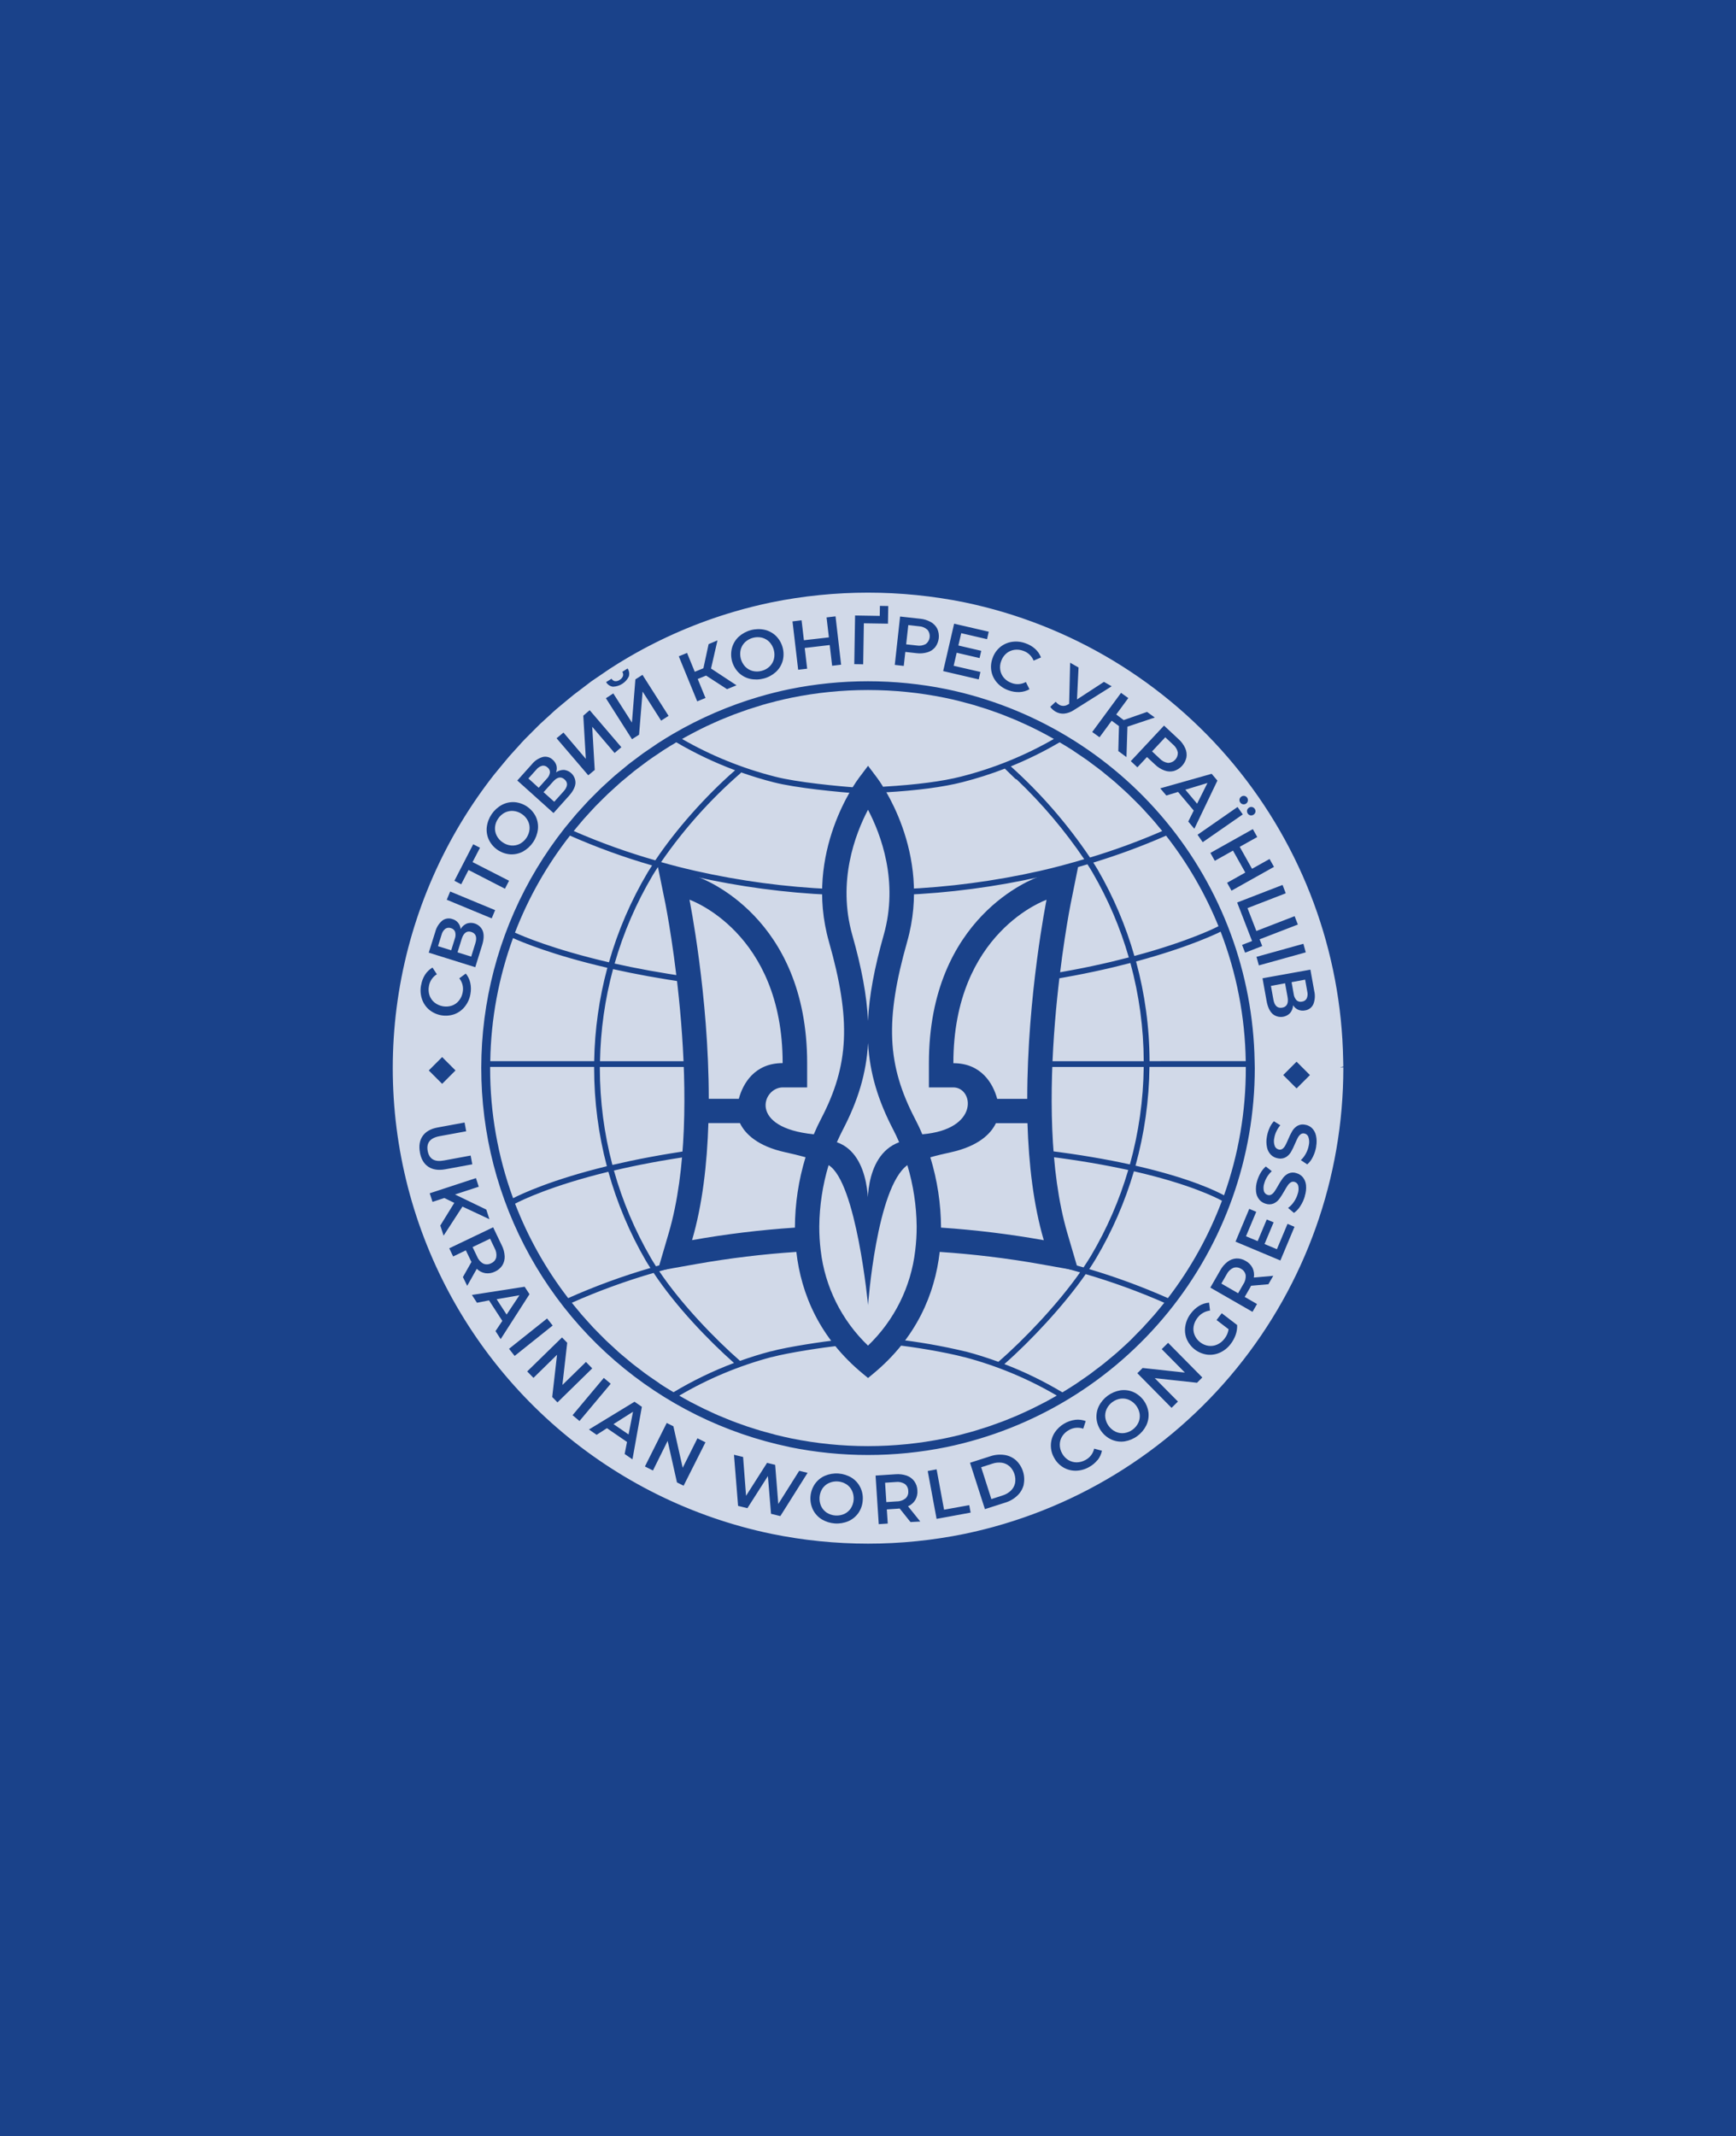 <svg width="252" height="310" viewBox="0 0 252 310" fill="none" xmlns="http://www.w3.org/2000/svg">
<rect width="252" height="310" fill="#1A428A"/>
<g opacity="0.8">
<g clip-path="url(#clip0_7525_43)">
<path d="M166.872 153.986C166.854 149.099 166.195 144.236 164.911 139.521C172.676 137.428 176.812 135.394 177.188 135.194C179.5 141.193 180.734 147.552 180.833 153.98L166.872 153.986ZM155.783 108.93C155.997 109.07 156.205 109.219 156.419 109.362C156.911 109.69 157.403 110.017 157.885 110.36C158.139 110.542 158.385 110.736 158.637 110.923C159.064 111.239 159.494 111.553 159.911 111.88C160.181 112.094 160.451 112.319 160.708 112.538C161.095 112.851 161.485 113.165 161.861 113.492C162.131 113.73 162.401 113.979 162.672 114.223C163.026 114.544 163.386 114.861 163.732 115.191C164.003 115.461 164.273 115.732 164.544 115.986C164.876 116.313 165.209 116.64 165.533 116.976C165.804 117.246 166.061 117.547 166.323 117.831C166.634 118.169 166.948 118.504 167.251 118.85C167.521 119.145 167.759 119.451 168.011 119.751C168.262 120.051 168.479 120.308 168.709 120.595C165.293 122.081 161.792 123.364 158.226 124.438C154.951 119.573 151.09 115.13 146.728 111.21C149.172 110.22 151.541 109.053 153.814 107.718C154.491 108.11 155.148 108.513 155.794 108.93H155.783ZM164.668 138.718C163.419 134.35 161.636 130.154 159.359 126.223C159.161 125.882 158.926 125.522 158.704 125.171C162.299 124.078 165.826 122.773 169.266 121.263C172.401 125.272 174.963 129.698 176.879 134.412C176.87 134.414 176.861 134.414 176.852 134.412C176.795 134.461 172.69 136.576 164.679 138.718H164.668ZM74.461 136.124C75.681 136.679 80.233 138.605 88.165 140.438C86.973 144.858 86.33 149.408 86.251 153.986H71.167C71.264 147.889 72.381 141.852 74.472 136.124H74.461ZM74.751 135.34C76.699 130.276 79.391 125.531 82.737 121.26C86.609 122.966 90.591 124.412 94.656 125.587C94.445 125.92 94.218 126.261 94.026 126.583C91.594 130.675 89.701 135.065 88.395 139.643C80.349 137.774 75.827 135.83 74.761 135.34H74.751ZM83.281 120.595C83.508 120.324 83.738 120.04 83.968 119.764C84.198 119.488 84.479 119.148 84.741 118.85C85.042 118.504 85.355 118.169 85.666 117.833C85.937 117.547 86.188 117.257 86.456 116.979C86.781 116.64 87.116 116.313 87.449 115.986C87.719 115.716 87.99 115.445 88.26 115.194C88.609 114.864 88.966 114.544 89.323 114.225C89.593 113.979 89.864 113.73 90.134 113.492C90.508 113.17 90.889 112.862 91.27 112.551C91.541 112.329 91.811 112.099 92.082 111.88C92.485 111.564 92.893 111.261 93.312 110.953C93.583 110.755 93.837 110.552 94.107 110.36C94.564 110.03 95.035 109.719 95.506 109.406C95.741 109.249 95.968 109.084 96.206 108.93C96.85 108.51 97.507 108.118 98.172 107.718C100.895 109.316 103.752 110.673 106.711 111.775C102.4 115.526 98.056 120.457 95.127 124.846C91.092 123.693 87.138 122.273 83.292 120.595H83.281ZM71.151 154.821H86.245C86.245 154.881 86.245 154.94 86.245 155C86.246 159.804 86.867 164.587 88.092 169.232C80.097 171.184 75.727 173.237 74.48 173.875C72.267 167.829 71.139 161.439 71.148 155C71.145 154.94 71.151 154.881 71.151 154.821ZM95.811 200.8C95.59 200.654 95.373 200.494 95.154 200.345C94.673 200.018 94.191 199.694 93.723 199.353C93.453 199.161 93.21 198.958 92.95 198.763C92.536 198.45 92.117 198.138 91.711 197.814C91.441 197.592 91.17 197.36 90.9 197.135C90.524 196.821 90.142 196.51 89.777 196.188C89.507 195.942 89.236 195.688 88.966 195.437C88.617 195.117 88.265 194.804 87.927 194.476C87.657 194.206 87.386 193.936 87.116 193.665C86.791 193.341 86.467 193.016 86.15 192.683C85.88 192.397 85.609 192.102 85.358 191.81C85.055 191.474 84.749 191.144 84.455 190.801C84.16 190.457 83.941 190.184 83.686 189.876C83.432 189.568 83.232 189.335 83.01 189.043C86.866 187.335 90.833 185.889 94.884 184.715C98.078 189.541 102.811 194.471 106.549 197.784C103.501 198.932 100.562 200.352 97.769 202.028C97.107 201.638 96.455 201.233 95.8 200.808L95.811 200.8ZM88.311 170.038C89.573 174.569 91.409 178.921 93.775 182.987C93.969 183.32 94.199 183.661 94.413 183.999C90.339 185.186 86.351 186.648 82.475 188.375C79.259 184.201 76.663 179.584 74.767 174.668C75.808 174.124 80.135 172.031 88.311 170.038ZM114.86 208.73C114.13 208.578 113.405 208.411 112.683 208.232C112.434 208.17 112.188 208.097 111.939 208.029C111.468 207.905 110.998 207.783 110.532 207.648C110.238 207.561 109.948 207.461 109.653 207.377C109.237 207.248 108.82 207.107 108.407 206.98C108.101 206.874 107.795 206.761 107.49 206.65C107.098 206.509 106.705 206.379 106.316 206.223C106.002 206.101 105.691 205.971 105.38 205.844C105.004 205.69 104.626 205.541 104.252 205.379C103.939 205.241 103.628 205.108 103.314 204.954C102.949 204.789 102.586 204.624 102.232 204.451C101.918 204.3 101.607 204.14 101.296 203.983C100.942 203.805 100.588 203.626 100.236 203.442C99.928 203.277 99.622 203.107 99.317 202.934C99.076 202.801 98.835 202.663 98.597 202.525C102.785 200.066 107.287 198.185 111.979 196.935C112.016 196.935 112.053 196.929 112.088 196.919C114.562 196.267 119.344 195.553 121.949 195.253C122.003 195.245 122.056 195.227 122.104 195.199C122.151 195.172 122.193 195.135 122.226 195.091C122.259 195.047 122.283 194.996 122.297 194.943C122.311 194.89 122.314 194.834 122.306 194.779C122.292 194.669 122.236 194.569 122.149 194.5C122.062 194.431 121.951 194.399 121.84 194.412C119.212 194.714 114.378 195.437 111.961 196.086C111.925 196.086 111.889 196.091 111.855 196.102C110.351 196.497 108.88 196.965 107.414 197.484C107.406 197.469 107.396 197.456 107.384 197.443C103.868 194.36 98.962 189.33 95.7 184.48C97.358 184.012 99.035 183.574 100.742 183.185C100.838 183.15 100.919 183.081 100.968 182.991C101.017 182.901 101.032 182.796 101.009 182.696C100.986 182.596 100.927 182.508 100.843 182.449C100.76 182.389 100.657 182.362 100.555 182.373C98.749 182.787 96.974 183.255 95.222 183.755C94.968 183.358 94.721 182.963 94.492 182.571C92.169 178.578 90.363 174.307 89.117 169.859C92.39 169.086 96.241 168.339 100.715 167.712C100.825 167.696 100.924 167.637 100.99 167.548C101.057 167.46 101.086 167.348 101.072 167.238C101.054 167.129 100.995 167.032 100.906 166.965C100.818 166.899 100.708 166.869 100.598 166.881C96.09 167.517 92.214 168.271 88.896 169.045C87.688 164.464 87.076 159.746 87.075 155.008C87.075 154.949 87.075 154.889 87.075 154.83H101.031V153.994H87.097C87.178 149.479 87.814 144.992 88.99 140.633C92.12 141.334 95.733 142.012 99.86 142.589H99.92C100.02 142.588 100.117 142.552 100.193 142.486C100.269 142.42 100.319 142.328 100.333 142.229C100.341 142.174 100.338 142.119 100.325 142.066C100.311 142.012 100.287 141.962 100.254 141.919C100.22 141.875 100.179 141.838 100.131 141.81C100.084 141.783 100.031 141.765 99.976 141.758C95.892 141.188 92.317 140.517 89.218 139.824C90.505 135.332 92.365 131.025 94.751 127.007C94.978 126.626 95.241 126.231 95.495 125.836C97.245 126.331 99.011 126.794 100.818 127.202C107.324 128.669 113.947 129.555 120.61 129.85C120.665 129.854 120.721 129.847 120.773 129.828C120.825 129.81 120.873 129.781 120.914 129.744C120.955 129.706 120.988 129.661 121.01 129.61C121.033 129.56 121.045 129.505 121.045 129.45C121.048 129.395 121.04 129.34 121.021 129.289C121.002 129.237 120.974 129.19 120.937 129.149C120.9 129.109 120.855 129.076 120.806 129.053C120.756 129.03 120.702 129.017 120.648 129.014C114.034 128.721 107.46 127.843 101.001 126.388C99.297 126.001 97.621 125.577 95.963 125.103C99.254 120.329 103.136 115.989 107.514 112.186C107.544 112.157 107.569 112.125 107.59 112.089C109.134 112.63 110.703 113.116 112.296 113.519C115.541 114.355 121.684 114.942 124.797 115.158H124.826C124.932 115.154 125.032 115.11 125.107 115.035C125.181 114.959 125.225 114.859 125.228 114.753C125.232 114.647 125.195 114.544 125.125 114.464C125.056 114.384 124.959 114.334 124.853 114.323C121.77 114.109 115.698 113.53 112.501 112.7C107.777 111.501 103.238 109.663 99.011 107.237C99.243 107.104 99.473 106.966 99.706 106.847C100.003 106.688 100.298 106.523 100.596 106.368C100.942 106.187 101.294 106.011 101.645 105.827C101.943 105.679 102.243 105.53 102.543 105.387C102.903 105.216 103.265 105.054 103.625 104.894C103.925 104.759 104.223 104.624 104.523 104.494C104.893 104.337 105.272 104.188 105.648 104.037C105.943 103.918 106.235 103.796 106.532 103.685C106.925 103.537 107.317 103.399 107.712 103.261C107.998 103.158 108.285 103.05 108.574 102.952C108.988 102.815 109.407 102.682 109.827 102.56C110.097 102.474 110.368 102.384 110.638 102.303C111.106 102.168 111.576 102.033 112.047 101.922C112.277 101.862 112.504 101.795 112.734 101.738C113.437 101.562 114.146 101.403 114.857 101.254C122.208 99.756 129.786 99.756 137.138 101.254C137.849 101.4 138.558 101.562 139.258 101.738C139.485 101.795 139.71 101.86 139.934 101.919C140.41 102.044 140.884 102.165 141.354 102.303C141.625 102.382 141.895 102.471 142.166 102.555C142.588 102.685 143.009 102.812 143.426 102.952C143.713 103.05 143.994 103.153 144.278 103.255C144.675 103.396 145.073 103.526 145.468 103.683C145.76 103.794 146.049 103.915 146.339 104.032C146.72 104.183 147.102 104.335 147.477 104.494C147.772 104.621 148.067 104.765 148.359 104.889C148.727 105.051 149.092 105.214 149.455 105.387C149.752 105.527 150.047 105.676 150.342 105.822C150.696 105.998 151.048 106.174 151.399 106.363C151.697 106.52 151.991 106.682 152.286 106.844C152.519 106.972 152.749 107.099 152.979 107.231C148.756 109.661 144.219 111.499 139.496 112.694C136.792 113.384 133.048 113.874 128.334 114.152C128.223 114.159 128.12 114.21 128.046 114.293C127.973 114.376 127.935 114.485 127.942 114.596C127.943 114.651 127.956 114.706 127.979 114.757C128.003 114.807 128.036 114.852 128.078 114.889C128.12 114.926 128.169 114.954 128.221 114.971C128.274 114.988 128.33 114.994 128.386 114.988C133.151 114.718 136.959 114.206 139.704 113.503C141.798 112.969 143.858 112.312 145.874 111.534C145.874 111.534 145.89 111.561 145.901 111.572L147.364 112.995C147.423 113.052 147.499 113.091 147.58 113.106C151.253 116.602 154.54 120.482 157.387 124.679C155.291 125.298 153.168 125.879 150.996 126.372C144.411 127.86 137.705 128.748 130.96 129.025C130.849 129.027 130.743 129.073 130.666 129.153C130.589 129.234 130.547 129.341 130.549 129.452C130.551 129.563 130.598 129.669 130.678 129.746C130.758 129.823 130.865 129.865 130.977 129.863H130.996C137.79 129.587 144.546 128.695 151.18 127.199C153.449 126.685 155.667 126.077 157.855 125.422C158.126 125.836 158.38 126.25 158.612 126.648C160.86 130.512 162.623 134.639 163.859 138.935C160.671 139.765 156.917 140.598 152.565 141.309C152.455 141.318 152.353 141.371 152.281 141.455C152.21 141.539 152.175 141.648 152.183 141.758C152.192 141.868 152.245 141.97 152.329 142.042C152.413 142.113 152.522 142.149 152.632 142.14C152.655 142.142 152.678 142.142 152.7 142.14C157.084 141.423 160.871 140.584 164.089 139.743C165.356 144.388 166.007 149.179 166.026 153.994H151.245V154.83H166.023C165.97 159.611 165.296 164.365 164.016 168.972C160.719 168.247 156.76 167.549 152.054 166.968C151.944 166.958 151.834 166.99 151.747 167.058C151.66 167.125 151.603 167.224 151.586 167.333C151.573 167.443 151.604 167.554 151.672 167.641C151.741 167.728 151.841 167.785 151.951 167.798C156.592 168.372 160.511 169.067 163.778 169.783C162.5 174.139 160.683 178.319 158.369 182.225C158.042 182.765 157.674 183.342 157.287 183.918C155.37 183.36 153.43 182.836 151.453 182.384C151.352 182.374 151.25 182.401 151.167 182.461C151.084 182.521 151.026 182.609 151.003 182.709C150.981 182.808 150.995 182.913 151.044 183.002C151.093 183.092 151.173 183.161 151.269 183.196C153.138 183.623 154.972 184.112 156.787 184.634C153.541 189.251 148.657 194.393 144.927 197.616C143.364 197.049 141.773 196.535 140.156 196.115H140.118C136.706 195.299 133.247 194.696 129.76 194.311C129.649 194.301 129.539 194.334 129.453 194.404C129.367 194.474 129.312 194.575 129.3 194.685C129.294 194.739 129.299 194.794 129.315 194.847C129.331 194.899 129.357 194.948 129.391 194.991C129.426 195.033 129.469 195.068 129.517 195.094C129.566 195.12 129.618 195.136 129.673 195.142C132.415 195.412 137.192 196.207 139.934 196.93C139.947 196.932 139.96 196.932 139.972 196.93C144.684 198.172 149.204 200.051 153.409 202.515C153.171 202.655 152.93 202.785 152.689 202.923C152.384 203.096 152.078 203.266 151.767 203.431C151.456 203.596 151.061 203.799 150.707 203.972C150.396 204.129 150.087 204.289 149.774 204.44C149.414 204.613 149.049 204.778 148.692 204.943C148.381 205.087 148.07 205.23 147.756 205.368C147.38 205.53 147.001 205.682 146.623 205.836C146.312 205.96 146.003 206.09 145.692 206.212C145.3 206.36 144.903 206.501 144.508 206.642C144.205 206.75 143.905 206.866 143.599 206.969C143.18 207.11 142.755 207.239 142.331 207.372C142.047 207.461 141.763 207.556 141.476 207.642C141 207.783 140.521 207.913 140.045 208.032C139.802 208.097 139.564 208.167 139.32 208.229C138.598 208.408 137.871 208.576 137.14 208.727C129.789 210.223 122.212 210.224 114.86 208.73ZM167.567 190.793C167.262 191.144 166.948 191.488 166.637 191.834C166.366 192.104 166.128 192.402 165.866 192.681C165.544 193.021 165.212 193.351 164.879 193.684C164.608 193.954 164.357 194.225 164.086 194.495C163.743 194.828 163.386 195.15 163.032 195.474C162.761 195.721 162.491 195.969 162.22 196.21C161.85 196.537 161.466 196.851 161.084 197.168C160.814 197.389 160.543 197.619 160.273 197.838C159.865 198.163 159.445 198.477 159.026 198.79C158.756 198.985 158.52 199.185 158.261 199.374C157.793 199.715 157.314 200.04 156.835 200.367C156.614 200.516 156.397 200.675 156.173 200.824C155.532 201.246 154.88 201.652 154.22 202.049C151.536 200.439 148.717 199.066 145.795 197.944C149.582 194.622 154.401 189.486 157.601 184.894C161.488 186.032 165.299 187.419 169.009 189.046C168.776 189.338 168.541 189.622 168.306 189.908C168.07 190.195 167.819 190.501 167.567 190.793ZM164.592 169.967C172.725 171.828 176.574 173.8 177.38 174.246C175.478 179.316 172.835 184.077 169.536 188.372C165.823 186.727 162.008 185.321 158.115 184.164C158.461 183.647 158.788 183.136 159.083 182.641C161.445 178.662 163.3 174.402 164.603 169.962L164.592 169.967ZM177.672 173.451C176.59 172.858 172.741 170.957 164.83 169.153C166.124 164.483 166.805 159.664 166.856 154.819H180.842C180.842 154.878 180.842 154.938 180.842 154.997C180.855 161.282 179.787 167.523 177.683 173.445L177.672 173.451Z" fill="white"/>
<path d="M155.399 131.251L156.613 125.217L150.761 127.234C150.109 127.459 134.841 132.966 134.841 154.281V157.797H138.39C141.338 157.797 142.255 163.893 133.881 164.601C133.543 163.79 133.194 163.06 132.845 162.394C128.751 154.551 128.45 148.06 131.688 136.644C135.369 123.662 127.612 113.249 127.282 112.819L126.013 111.137V111.099V111.118L126 111.099V111.137L124.731 112.819C124.402 113.249 116.645 123.637 120.326 136.644C123.571 148.057 123.263 154.562 119.168 162.394C118.819 163.06 118.47 163.798 118.132 164.601C108.544 163.649 110.678 157.797 113.624 157.797H117.167V154.281C117.167 132.971 101.899 127.464 101.25 127.234L95.386 125.217L96.612 131.251C96.668 131.54 102.429 160.685 97.063 178.968L95.462 184.426L101.093 183.425C105.893 182.578 110.735 181.991 115.598 181.667C116.304 187.81 118.976 194.147 125.208 199.307L125.997 199.959V199.98H126.011V199.959L126.801 199.307C133.021 194.147 135.704 187.81 136.41 181.667C141.274 181.992 146.117 182.578 150.918 183.425L156.546 184.426L154.945 178.968C149.581 160.685 155.342 131.54 155.399 131.251ZM113.61 154.272C109.534 154.272 107.839 157.248 107.249 159.449H102.886C102.886 144.466 100.084 130.558 100.084 130.558C100.084 130.558 113.61 135.224 113.61 154.272ZM115.39 178.143C110.384 178.475 105.4 179.081 100.46 179.958C101.972 174.798 102.648 168.869 102.83 162.973H107.411C108.152 164.542 109.989 166.327 113.959 167.2C114.996 167.426 115.987 167.668 116.934 167.928C115.923 171.239 115.402 174.681 115.39 178.143ZM126 117.503C127.861 121.049 130.481 127.916 128.28 135.681C126.928 140.455 126.17 144.484 126 148.147C125.832 144.484 125.075 140.455 123.72 135.681C121.521 127.921 124.139 121.049 126 117.503ZM122.305 164.023C124.548 159.736 125.767 155.755 126.008 151.338C126.251 155.755 127.469 159.736 129.711 164.023C129.981 164.545 130.252 165.123 130.522 165.751C125.134 167.755 126 175.963 126 175.963C126 175.963 126.679 167.579 121.481 165.751C121.765 165.123 122.035 164.545 122.305 164.023ZM132.853 181.473C132.245 186.728 129.821 191.607 126 195.266C122.176 191.608 119.748 186.729 119.136 181.473C118.992 180.306 118.922 179.132 118.927 177.957C118.959 174.948 119.415 171.959 120.28 169.077C124.315 171.512 126.008 189.381 126.008 189.381C126.008 189.381 127.241 172.312 131.712 169.077C132.577 171.959 133.032 174.948 133.064 177.957C133.069 179.132 132.998 180.306 132.853 181.473ZM136.602 178.154C136.586 174.691 136.062 171.25 135.047 167.939C135.999 167.668 136.997 167.436 138.022 167.211C141.992 166.338 143.829 164.553 144.567 162.984H149.149C149.333 168.891 150.006 174.809 151.518 179.969C146.587 179.089 141.611 178.48 136.613 178.143L136.602 178.154ZM149.105 159.46H144.754C144.167 157.266 142.471 154.283 138.392 154.283C138.392 135.235 151.916 130.569 151.916 130.569C151.916 130.569 149.119 144.466 149.116 159.449L149.105 159.46Z" fill="#1A428A"/>
<path d="M131.333 215.332C130.935 215.092 130.468 214.997 130.008 215.061L128.48 215.161L128.661 217.972L130.192 217.871C130.657 217.874 131.108 217.714 131.468 217.42C131.61 217.281 131.718 217.111 131.782 216.923C131.847 216.735 131.867 216.535 131.842 216.338C131.841 216.142 131.794 215.95 131.706 215.775C131.618 215.6 131.49 215.449 131.333 215.332Z" fill="white"/>
<path d="M70.155 183.366C70.335 183.445 70.531 183.481 70.728 183.472C70.924 183.463 71.116 183.409 71.288 183.315C71.471 183.241 71.633 183.126 71.763 182.979C71.892 182.831 71.986 182.655 72.035 182.465C72.113 182.008 72.031 181.538 71.802 181.135L71.14 179.75L68.6 180.967L69.26 182.349C69.432 182.781 69.748 183.141 70.155 183.366Z" fill="white"/>
<path d="M65.455 134.683C65.322 134.633 65.179 134.615 65.038 134.632C64.897 134.648 64.762 134.698 64.644 134.778C64.374 134.993 64.184 135.292 64.103 135.627L63.581 137.304L65.498 137.899L66.02 136.222C66.143 135.903 66.159 135.553 66.066 135.224C66.016 135.091 65.934 134.972 65.827 134.878C65.721 134.784 65.593 134.717 65.455 134.683Z" fill="white"/>
<path d="M146.568 212.803C146.256 212.515 145.865 212.327 145.446 212.262C144.977 212.197 144.5 212.242 144.053 212.395L142.43 212.919L143.907 217.533L145.529 217.011C145.983 216.876 146.398 216.635 146.741 216.308C147.046 216.016 147.257 215.639 147.347 215.226C147.426 214.788 147.396 214.337 147.26 213.912C147.125 213.488 146.887 213.103 146.568 212.792V212.803Z" fill="white"/>
<path d="M68.411 135.237C67.757 135.035 67.291 135.377 67.016 136.262L66.415 138.199L68.4 138.816L69.001 136.887C69.276 135.995 69.08 135.445 68.411 135.237Z" fill="white"/>
<path d="M175.278 113.619L172.065 114.596L173.774 116.627L175.278 113.619Z" fill="white"/>
<path d="M108.173 96.737C108.469 97.043 108.843 97.261 109.255 97.367C109.686 97.476 110.139 97.469 110.567 97.348C110.998 97.243 111.394 97.024 111.714 96.716C112.021 96.421 112.24 96.046 112.346 95.634C112.449 95.2 112.443 94.748 112.329 94.317C112.215 93.886 111.996 93.49 111.692 93.164C111.396 92.859 111.022 92.641 110.61 92.534C110.178 92.433 109.728 92.439 109.299 92.553C108.871 92.667 108.477 92.884 108.152 93.186C107.844 93.481 107.625 93.855 107.519 94.268C107.416 94.701 107.422 95.154 107.536 95.585C107.65 96.016 107.869 96.411 108.173 96.737Z" fill="white"/>
<path d="M122.862 215.383C122.487 215.148 122.059 215.008 121.616 214.977C121.174 214.946 120.731 215.024 120.325 215.205C119.94 215.383 119.612 215.663 119.376 216.016C119.138 216.393 118.997 216.823 118.966 217.267C118.934 217.712 119.013 218.157 119.195 218.564C119.376 218.951 119.662 219.279 120.02 219.513C120.396 219.749 120.824 219.888 121.266 219.919C121.708 219.95 122.152 219.872 122.557 219.692C122.942 219.514 123.269 219.233 123.503 218.88C123.743 218.504 123.885 218.074 123.917 217.629C123.949 217.184 123.869 216.739 123.685 216.332C123.504 215.946 123.219 215.617 122.862 215.383Z" fill="white"/>
<path d="M91.243 208.159L91.889 204.859L89.054 206.658L91.243 208.159Z" fill="white"/>
<path d="M169.555 110.709C169.749 110.707 169.941 110.665 170.118 110.586C170.296 110.508 170.456 110.394 170.589 110.252C170.721 110.11 170.824 109.943 170.89 109.76C170.956 109.577 170.985 109.383 170.975 109.189C170.879 108.735 170.631 108.328 170.271 108.034L169.152 106.988L167.234 109.038L168.354 110.084C168.671 110.423 169.095 110.644 169.555 110.709Z" fill="white"/>
<path d="M186.135 146.223C186.811 146.104 187.065 145.585 186.903 144.671L186.543 142.686L184.49 143.067L184.847 145.052C185.012 145.956 185.44 146.348 186.135 146.223Z" fill="white"/>
<path d="M180.144 184.118C179.98 184.01 179.793 183.943 179.598 183.92C179.403 183.897 179.206 183.919 179.021 183.985C178.601 184.18 178.261 184.515 178.058 184.932L177.293 186.263L179.727 187.666L180.49 186.336C180.75 185.95 180.866 185.486 180.82 185.024C180.784 184.831 180.704 184.65 180.587 184.492C180.47 184.335 180.318 184.207 180.144 184.118Z" fill="white"/>
<path d="M81.804 114.845C82.424 114.152 82.474 113.573 81.953 113.106C81.431 112.639 80.866 112.755 80.257 113.455L78.904 114.956L80.452 116.346L81.804 114.845Z" fill="white"/>
<path d="M194.998 154.873L194.498 154.886L194.998 154.767L194.976 153.737C194.696 138.086 189.102 122.997 179.115 110.944C169.127 98.891 155.339 90.592 140.013 87.409C130.766 85.531 121.236 85.531 111.988 87.409C110.179 87.785 108.359 88.239 106.579 88.761C101.222 90.333 96.077 92.55 91.255 95.363C90.319 95.904 89.391 96.483 88.496 97.064C88.266 97.213 88.042 97.37 87.814 97.527L87.022 98.068C86.622 98.338 86.211 98.609 85.829 98.879C85.589 99.052 85.353 99.231 85.121 99.42L84.309 100.037C83.958 100.307 83.609 100.559 83.263 100.829C83.019 101.021 82.781 101.224 82.54 101.424L81.713 102.109C81.402 102.363 81.091 102.617 80.788 102.882C80.517 103.104 80.282 103.334 80.033 103.564L79.252 104.275C78.981 104.529 78.684 104.783 78.408 105.049C78.132 105.314 77.888 105.56 77.632 105.819L76.877 106.577C76.626 106.823 76.374 107.072 76.13 107.326C75.887 107.58 75.59 107.899 75.341 108.189L74.662 108.935C74.424 109.192 74.186 109.452 73.956 109.717C73.726 109.982 73.456 110.309 73.21 110.606L72.539 111.418C72.325 111.672 72.112 111.926 71.968 112.121L71.844 112.254C64.559 121.489 59.756 132.432 57.889 144.045C56.022 155.659 57.154 167.556 61.177 178.609C65.2 189.662 71.981 199.504 80.876 207.2C89.771 214.896 100.485 220.191 112.002 222.583C121.247 224.476 130.779 224.476 140.024 222.583C155.559 219.35 169.507 210.865 179.52 198.555C189.533 186.246 195 170.862 195.001 154.995L194.998 154.873ZM190.779 143.816C190.931 144.453 190.884 145.12 190.644 145.729C190.535 145.967 190.367 146.174 190.157 146.331C189.946 146.487 189.7 146.588 189.44 146.624C189.108 146.691 188.763 146.659 188.45 146.529C188.141 146.393 187.882 146.166 187.706 145.877C187.688 146.289 187.538 146.684 187.276 147.002C186.946 147.345 186.498 147.548 186.023 147.57C185.548 147.593 185.082 147.433 184.721 147.124C184.302 146.735 184.016 146.113 183.861 145.258L183.268 141.961L190.219 140.709L190.779 143.816ZM190.154 156.006L188.212 157.943L186.273 156.003L188.212 154.064L190.154 156.006ZM189.546 138.199L182.738 140.092L182.395 138.848L189.202 136.955L189.546 138.199ZM186.641 129.628L181.088 131.778L182.376 135.099L187.928 132.949L188.399 134.164L182.846 136.306L183.225 137.285L180.739 138.245L180.301 137.117L181.751 136.555L179.587 130.964L186.176 128.414L186.641 129.628ZM181.746 126.074L184.291 124.649L184.932 125.793L178.768 129.247L178.127 128.1L180.769 126.62L178.984 123.434L176.342 124.914L175.701 123.77L181.865 120.316L182.506 121.463L179.96 122.885L181.746 126.074ZM181.746 117.106C181.903 117.14 182.043 117.232 182.135 117.365C182.227 117.497 182.266 117.66 182.243 117.82C182.227 117.9 182.194 117.976 182.148 118.044C182.101 118.112 182.042 118.17 181.973 118.215C181.908 118.261 181.834 118.295 181.756 118.313C181.678 118.331 181.597 118.333 181.518 118.32C181.36 118.287 181.221 118.194 181.129 118.061C181.037 117.929 180.999 117.766 181.023 117.606C181.037 117.527 181.067 117.452 181.111 117.386C181.156 117.319 181.213 117.262 181.28 117.219C181.346 117.168 181.422 117.132 181.503 117.112C181.584 117.092 181.669 117.089 181.751 117.103L181.746 117.106ZM180.185 115.605C180.25 115.555 180.325 115.52 180.405 115.501C180.484 115.482 180.567 115.48 180.647 115.494C180.805 115.526 180.945 115.618 181.037 115.751C181.129 115.883 181.167 116.046 181.142 116.205C181.124 116.326 181.069 116.439 180.985 116.529C180.901 116.619 180.791 116.681 180.671 116.707C180.551 116.733 180.426 116.723 180.312 116.677C180.199 116.63 180.101 116.551 180.034 116.448C179.986 116.384 179.952 116.31 179.934 116.232C179.916 116.154 179.914 116.073 179.929 115.994C179.943 115.915 179.973 115.84 180.017 115.773C180.061 115.706 180.118 115.649 180.185 115.605ZM180.404 118.182L174.589 122.215L173.84 121.133L179.644 117.103L180.404 118.182ZM175.887 112.289L176.72 113.276L173.372 120.265L172.488 119.215L173.283 117.622L171.008 114.918L169.307 115.44L168.423 114.398L175.887 112.289ZM171.089 107.266C171.499 107.631 171.826 108.078 172.049 108.578C172.24 109.002 172.3 109.473 172.22 109.93C172.116 110.39 171.891 110.813 171.57 111.156C171.248 111.5 170.84 111.752 170.389 111.886C169.941 111.997 169.47 111.97 169.037 111.81C168.521 111.62 168.052 111.323 167.66 110.939L166.497 109.857L165.104 111.348L164.147 110.45L168.972 105.292L171.089 107.266ZM163.787 101.297L162.034 103.68L163.116 104.491L166.508 103.309L167.63 104.121L163.66 105.449L163.519 109.865L162.335 108.989L162.432 105.365L161.374 104.586L159.611 106.985L158.548 106.222L162.732 100.543L163.787 101.297ZM153.239 101.838C153.395 102.016 153.577 102.168 153.78 102.29C153.972 102.392 154.188 102.441 154.405 102.432C154.623 102.422 154.834 102.355 155.016 102.236L155.197 102.141L155.343 96.169L156.563 96.862L156.338 101.5L160.252 98.95L161.374 99.588L155.889 103.039C155.472 103.321 154.992 103.498 154.491 103.553C154.059 103.591 153.625 103.496 153.247 103.282C152.937 103.103 152.667 102.863 152.452 102.576L153.239 101.838ZM144.089 95.488C144.303 94.867 144.682 94.317 145.187 93.897C145.68 93.493 146.274 93.231 146.905 93.14C147.571 93.043 148.251 93.117 148.882 93.354C149.394 93.529 149.866 93.805 150.269 94.165C150.643 94.507 150.931 94.931 151.11 95.404L150.042 95.866C149.909 95.537 149.707 95.239 149.45 94.994C149.192 94.749 148.885 94.562 148.549 94.446C148.125 94.284 147.665 94.235 147.216 94.303C146.793 94.369 146.397 94.551 146.072 94.828C145.733 95.123 145.479 95.501 145.333 95.926C145.173 96.344 145.127 96.798 145.201 97.24C145.272 97.662 145.459 98.055 145.742 98.376C146.044 98.716 146.429 98.971 146.859 99.117C147.192 99.243 147.549 99.296 147.904 99.27C148.26 99.244 148.605 99.141 148.917 98.969L149.439 100.018C148.997 100.266 148.503 100.406 147.997 100.429C147.453 100.453 146.909 100.366 146.399 100.175C145.762 99.955 145.192 99.578 144.741 99.077C144.314 98.604 144.027 98.023 143.911 97.397C143.795 96.755 143.858 96.094 144.092 95.485L144.089 95.488ZM138.502 90.506L143.527 91.669L143.278 92.751L139.532 91.882L139.118 93.67L142.439 94.441L142.196 95.493L138.875 94.722L138.434 96.615L142.32 97.508L142.072 98.59L136.911 97.384L138.502 90.506ZM130.658 89.465L133.56 89.786C134.107 89.834 134.637 89.998 135.115 90.265C135.52 90.489 135.848 90.829 136.057 91.242C136.249 91.672 136.323 92.145 136.271 92.614C136.219 93.082 136.043 93.528 135.762 93.906C135.467 94.265 135.071 94.527 134.626 94.657C134.1 94.813 133.547 94.855 133.003 94.782L131.418 94.603L131.191 96.632L129.887 96.486L130.658 89.465ZM124.124 89.316L127.705 89.375L127.729 87.923L128.941 87.942L128.897 90.503L125.398 90.449L125.3 96.399L124.008 96.377L124.124 89.316ZM116.356 90.011L116.697 92.907L120.324 92.491L119.983 89.594L121.287 89.44L122.098 96.456L120.794 96.61L120.443 93.603L116.813 94.03L117.168 97.035L115.864 97.189L115.039 90.173L116.356 90.011ZM106.26 93.998C106.432 93.381 106.772 92.825 107.242 92.391C107.746 91.939 108.35 91.612 109.005 91.439C109.66 91.265 110.347 91.249 111.009 91.393C111.63 91.539 112.199 91.851 112.656 92.296C113.116 92.763 113.446 93.342 113.614 93.975C113.781 94.608 113.782 95.274 113.614 95.907C113.438 96.521 113.098 97.076 112.629 97.511C112.125 97.963 111.521 98.29 110.866 98.463C110.21 98.636 109.524 98.651 108.862 98.506C108.239 98.361 107.668 98.046 107.212 97.597C106.753 97.132 106.424 96.555 106.257 95.924C106.09 95.293 106.091 94.628 106.26 93.998ZM99.734 94.749L100.853 97.486L102.106 96.972L102.863 93.47L104.15 92.929L103.214 97.01L106.912 99.445L105.538 100.007L102.498 98.035L101.283 98.533L102.411 101.286L101.21 101.776L98.533 95.239L99.734 94.749ZM88.769 98.493C88.824 98.585 88.898 98.665 88.987 98.726C89.076 98.788 89.177 98.829 89.283 98.847C89.524 98.866 89.764 98.798 89.959 98.655C90.174 98.535 90.339 98.343 90.427 98.114C90.459 98.01 90.467 97.9 90.451 97.793C90.435 97.685 90.395 97.582 90.335 97.492L91.1 97.002C91.218 97.171 91.295 97.365 91.326 97.569C91.356 97.772 91.341 97.98 91.279 98.176C91.064 98.607 90.736 98.971 90.33 99.231C89.924 99.49 89.456 99.635 88.975 99.65C88.77 99.622 88.574 99.547 88.402 99.431C88.23 99.316 88.088 99.162 87.985 98.982L88.769 98.493ZM89.026 100.624L91.731 104.854L92.234 98.587L93.264 97.93L97.051 103.88L95.969 104.575L93.281 100.353L92.769 106.614L91.742 107.272L87.955 101.322L89.026 100.624ZM81.794 106.303L85.04 110.12L84.672 103.85L85.599 103.058L90.197 108.429L89.213 109.268L85.967 105.462L86.332 111.732L85.391 112.505L80.793 107.131L81.794 106.303ZM77.196 110.915C77.603 110.402 78.16 110.03 78.789 109.849C79.044 109.789 79.31 109.794 79.563 109.864C79.815 109.934 80.046 110.066 80.233 110.249C80.493 110.469 80.682 110.761 80.774 111.088C80.855 111.415 80.835 111.759 80.718 112.075C81.053 111.838 81.456 111.715 81.867 111.723C82.34 111.775 82.775 112.005 83.085 112.366C83.394 112.727 83.554 113.193 83.533 113.668C83.482 114.239 83.168 114.845 82.586 115.491L80.35 117.985L75.092 113.262L77.196 110.915ZM70.662 120.021C70.745 119.349 70.987 118.706 71.368 118.146C71.749 117.586 72.258 117.125 72.853 116.8C73.417 116.501 74.052 116.364 74.689 116.402C75.341 116.456 75.969 116.677 76.51 117.045C77.051 117.412 77.488 117.914 77.778 118.501C78.048 119.08 78.153 119.722 78.083 120.357C78 121.028 77.758 121.671 77.377 122.231C76.997 122.791 76.489 123.253 75.895 123.578C75.329 123.877 74.69 124.014 74.051 123.973C73.4 123.922 72.774 123.702 72.234 123.335C71.694 122.968 71.259 122.466 70.973 121.879C70.698 121.301 70.591 120.657 70.662 120.021ZM68.69 122.512L69.677 123.018L68.596 125.1L73.894 127.808L73.299 128.965L68.014 126.247L66.948 128.322L65.961 127.813L68.69 122.512ZM65.347 129.368L71.871 132.073L71.376 133.268L64.852 130.564L65.347 129.368ZM63.184 135.227C63.343 134.595 63.693 134.028 64.187 133.604C64.394 133.442 64.638 133.336 64.896 133.295C65.155 133.254 65.42 133.279 65.666 133.368C65.991 133.456 66.28 133.642 66.495 133.902C66.709 134.161 66.837 134.48 66.862 134.815C67.067 134.459 67.382 134.179 67.76 134.018C68.212 133.868 68.704 133.896 69.136 134.098C69.568 134.299 69.907 134.657 70.083 135.099C70.276 135.64 70.243 136.325 69.986 137.152L68.99 140.352L62.237 138.242L63.184 135.227ZM61.131 142.962C61.215 142.422 61.408 141.906 61.699 141.444C61.972 141.018 62.343 140.662 62.781 140.406L63.416 141.38C63.111 141.566 62.849 141.818 62.65 142.116C62.451 142.414 62.319 142.751 62.264 143.105C62.176 143.55 62.205 144.01 62.348 144.441C62.488 144.849 62.74 145.209 63.075 145.48C63.426 145.758 63.841 145.944 64.282 146.023C64.723 146.101 65.176 146.069 65.602 145.929C66.005 145.786 66.36 145.533 66.626 145.198C66.909 144.843 67.096 144.421 67.168 143.973C67.236 143.623 67.227 143.263 67.141 142.917C67.056 142.57 66.896 142.247 66.672 141.969L67.616 141.274C67.936 141.668 68.16 142.131 68.268 142.626C68.384 143.16 68.39 143.712 68.287 144.249C68.177 144.915 67.898 145.542 67.476 146.069C67.084 146.57 66.56 146.952 65.964 147.173C65.347 147.39 64.684 147.444 64.04 147.329C63.395 147.214 62.792 146.933 62.288 146.516C61.805 146.102 61.445 145.564 61.247 144.96C61.035 144.316 60.993 143.628 61.123 142.962H61.131ZM66.121 155.335L64.182 157.277L62.242 155.335L64.182 153.396L66.121 155.335ZM60.96 167.236C60.78 166.278 60.912 165.481 61.355 164.845C61.799 164.208 62.52 163.798 63.519 163.614L67.438 162.892L67.673 164.163L63.803 164.874C62.44 165.127 61.867 165.842 62.086 167.019C62.304 168.197 63.093 168.656 64.452 168.399L68.322 167.685L68.558 168.956L64.636 169.678C63.633 169.858 62.812 169.735 62.172 169.307C61.532 168.88 61.125 168.187 60.952 167.227L60.96 167.236ZM63.914 177.84L65.945 174.552L64.503 173.846L62.786 174.408L62.378 173.161L69.09 170.96L69.499 172.207L66.05 173.334L70.589 175.523L71.046 176.924L67.132 175.09L64.392 179.309L63.914 177.84ZM67.197 185.316L68.441 183.12C68.395 183.042 68.352 182.962 68.314 182.879L67.624 181.44L65.78 182.33L65.212 181.145L71.584 178.097L72.839 180.718C73.088 181.207 73.231 181.744 73.258 182.292C73.281 182.755 73.165 183.213 72.926 183.609C72.67 184.007 72.303 184.322 71.871 184.515C71.439 184.737 70.949 184.822 70.467 184.759C69.993 184.681 69.554 184.459 69.209 184.123L67.819 186.59L67.197 185.316ZM71.93 193.159L72.918 191.677L70.989 188.702L69.239 189.046L68.501 187.912L76.158 186.722L76.861 187.804L72.68 194.32L71.93 193.159ZM73.891 195.729L79.417 191.326L80.228 192.351L74.705 196.762L73.891 195.729ZM80.16 202.723L80.861 196.594L77.44 199.945L76.528 199.012L81.583 194.079L82.338 194.85L81.637 200.978L85.058 197.638L85.97 198.568L80.926 203.504L80.16 202.723ZM83.114 205.362L87.647 199.953L88.653 200.797L84.12 206.206L83.114 205.362ZM91.809 211.77L90.676 210.993L91.019 209.246L88.106 207.248L86.606 208.21L85.494 207.437L92.109 203.41L93.175 204.143L91.809 211.77ZM99.233 215.597L98.268 215.113L96.915 209.089L94.784 213.387L93.618 212.803L96.783 206.488L97.749 206.972L99.101 212.992L101.243 208.713L102.406 209.298L99.233 215.597ZM113.276 220.003L111.923 219.673L111.469 214.198L108.494 218.856L107.142 218.523L106.544 211.104L107.869 211.426L108.299 217.06L111.347 212.278L112.524 212.565L112.978 218.245L116.015 213.43L117.23 213.725L113.276 220.003ZM125.235 217.714C125.199 218.37 124.983 219.002 124.611 219.543C124.246 220.067 123.745 220.48 123.161 220.738C122.538 221.004 121.861 221.118 121.185 221.071C120.509 221.024 119.855 220.817 119.274 220.468C118.732 220.129 118.294 219.647 118.009 219.075C117.726 218.485 117.603 217.833 117.65 217.181C117.698 216.529 117.915 215.901 118.279 215.359C118.643 214.832 119.146 214.416 119.732 214.158C120.354 213.892 121.031 213.778 121.706 213.825C122.381 213.872 123.036 214.079 123.615 214.428C124.156 214.767 124.593 215.249 124.876 215.821C125.168 216.407 125.292 217.062 125.235 217.714ZM114.609 209.979C105.231 208.034 96.507 203.723 89.265 197.455C82.023 191.187 76.505 183.171 73.235 174.169C69.965 165.168 69.052 155.479 70.582 146.025C72.112 136.57 76.035 127.664 81.978 120.154C82.143 119.945 82.313 119.743 82.484 119.54L83.046 118.864C83.244 118.623 83.441 118.38 83.647 118.144C83.852 117.909 84.02 117.725 84.212 117.519L84.78 116.895C84.991 116.662 85.199 116.427 85.415 116.202C85.632 115.978 85.813 115.797 86.013 115.599L86.646 114.966C86.852 114.758 87.057 114.55 87.271 114.347C87.484 114.144 87.72 113.93 87.947 113.728L88.602 113.13C88.802 112.946 88.999 112.762 89.205 112.589C89.41 112.416 89.7 112.172 89.951 111.967L90.644 111.396C90.835 111.234 91.025 111.074 91.22 110.92C91.49 110.701 91.779 110.493 92.063 110.282L92.75 109.765C92.937 109.622 93.124 109.495 93.316 109.343C93.632 109.116 93.957 108.9 94.281 108.681L94.944 108.232C95.125 108.105 95.303 107.983 95.485 107.861C96.212 107.391 96.967 106.926 97.73 106.479C101.652 104.191 105.838 102.387 110.195 101.108C111.642 100.683 113.124 100.313 114.595 100.007C122.12 98.478 129.876 98.478 137.401 100.007C149.872 102.594 161.092 109.345 169.22 119.152C177.347 128.959 181.898 141.238 182.124 153.972L182.146 154.995C182.148 167.907 177.701 180.425 169.553 190.442C161.405 200.458 150.054 207.361 137.412 209.987C129.888 211.521 122.133 211.521 114.609 209.987V209.979ZM132.17 220.871L130.596 218.902C130.536 218.902 130.444 218.921 130.325 218.929L128.732 219.034L128.868 221.087L127.559 221.174L127.099 214.123L129.998 213.933C130.547 213.886 131.1 213.953 131.621 214.131C132.059 214.287 132.442 214.569 132.719 214.942C132.994 215.328 133.15 215.786 133.168 216.259C133.213 216.744 133.109 217.231 132.871 217.655C132.623 218.066 132.253 218.39 131.813 218.583L133.587 220.792L132.17 220.871ZM135.956 220.408L134.669 213.463L135.959 213.222L137.041 219.078L140.698 218.415L140.898 219.497L135.956 220.408ZM148.611 215.424C148.465 216.033 148.146 216.587 147.692 217.019C147.189 217.5 146.579 217.854 145.912 218.052L142.972 218.994L140.809 212.265L143.748 211.323C144.406 211.099 145.108 211.032 145.796 211.129C146.417 211.217 147 211.484 147.473 211.897C147.945 212.338 148.297 212.893 148.494 213.508C148.692 214.123 148.728 214.779 148.601 215.413L148.611 215.424ZM159.313 211.872C158.97 212.296 158.546 212.647 158.064 212.903C157.478 213.235 156.817 213.413 156.144 213.42C155.508 213.425 154.883 213.256 154.337 212.93C153.775 212.592 153.315 212.107 153.009 211.526C152.685 210.956 152.525 210.307 152.547 209.652C152.569 209.015 152.766 208.395 153.115 207.862C153.456 207.359 153.901 206.935 154.42 206.619C154.938 206.303 155.519 206.101 156.122 206.028C156.624 205.975 157.132 206.04 157.604 206.217L157.244 207.323C156.909 207.204 156.553 207.158 156.198 207.19C155.844 207.221 155.501 207.328 155.192 207.505C154.79 207.716 154.449 208.027 154.202 208.408C153.969 208.767 153.843 209.186 153.839 209.614C153.833 210.062 153.947 210.504 154.169 210.893C154.378 211.289 154.688 211.623 155.067 211.862C155.431 212.086 155.851 212.205 156.279 212.205C156.733 212.203 157.18 212.084 157.574 211.859C157.89 211.693 158.166 211.46 158.383 211.176C158.599 210.893 158.752 210.566 158.829 210.217L159.96 210.52C159.859 211.017 159.642 211.483 159.327 211.881L159.313 211.872ZM166.391 206.85C166.089 207.456 165.647 207.981 165.102 208.383C164.557 208.785 163.925 209.052 163.257 209.162C162.624 209.256 161.977 209.173 161.388 208.922C160.79 208.658 160.272 208.243 159.884 207.717C159.495 207.192 159.251 206.574 159.176 205.925C159.113 205.289 159.225 204.647 159.5 204.07C159.802 203.464 160.244 202.939 160.788 202.537C161.333 202.135 161.964 201.868 162.632 201.757C163.264 201.663 163.91 201.744 164.498 201.993C165.097 202.259 165.616 202.677 166.005 203.205C166.393 203.732 166.638 204.352 166.716 205.003C166.778 205.637 166.666 206.275 166.391 206.85ZM173.762 200.654L167.627 199.988L170.989 203.38L170.064 204.297L165.099 199.272L165.867 198.512L172.001 199.177L168.636 195.775L169.564 194.86L174.53 199.886L173.762 200.654ZM179.374 193.692C179.203 194.17 178.96 194.618 178.651 195.02C178.247 195.565 177.711 195.998 177.094 196.28C176.513 196.546 175.87 196.648 175.236 196.575C174.585 196.487 173.969 196.231 173.448 195.833C172.926 195.434 172.517 194.907 172.26 194.303C172.023 193.709 171.955 193.06 172.063 192.429C172.174 191.757 172.454 191.123 172.874 190.587C173.205 190.144 173.617 189.769 174.089 189.481C174.521 189.221 175.008 189.068 175.511 189.035L175.649 190.182C175.289 190.223 174.941 190.339 174.627 190.52C174.313 190.701 174.04 190.945 173.824 191.236C173.537 191.598 173.346 192.026 173.267 192.48C173.195 192.905 173.246 193.341 173.413 193.738C173.586 194.152 173.866 194.512 174.224 194.782C174.574 195.058 174.991 195.236 175.433 195.296C175.861 195.352 176.296 195.288 176.691 195.112C177.11 194.924 177.474 194.632 177.748 194.263C178.065 193.866 178.271 193.392 178.343 192.889L176.596 191.553L177.351 190.566L179.585 192.278C179.603 192.758 179.531 193.238 179.374 193.692ZM184.12 186.36L181.608 186.579C181.583 186.636 181.54 186.717 181.48 186.822L180.685 188.202L182.47 189.229L181.816 190.365L175.693 186.849L177.14 184.329C177.403 183.847 177.764 183.426 178.2 183.093C178.568 182.813 179.01 182.648 179.471 182.619C179.947 182.604 180.416 182.727 180.823 182.974C181.251 183.205 181.598 183.561 181.819 183.993C182.024 184.428 182.09 184.915 182.008 185.389L184.829 185.137L184.12 186.36ZM185.862 182.912L179.349 180.18L181.343 175.422L182.357 175.85L180.869 179.396L182.565 180.104L183.882 176.959L184.88 177.378L183.56 180.523L185.356 181.275L186.898 177.6L187.912 178.024L185.862 182.912ZM189.419 173.567C189.271 174.081 189.049 174.57 188.759 175.019C188.52 175.409 188.205 175.745 187.831 176.007L186.979 175.287C187.303 175.047 187.585 174.755 187.812 174.422C188.06 174.069 188.249 173.678 188.372 173.264C188.511 172.88 188.54 172.464 188.456 172.063C188.424 171.931 188.357 171.809 188.261 171.711C188.166 171.613 188.047 171.542 187.915 171.506C187.825 171.478 187.73 171.469 187.636 171.481C187.543 171.493 187.453 171.526 187.374 171.576C187.196 171.691 187.044 171.843 186.928 172.02C186.795 172.212 186.63 172.48 186.433 172.831C186.213 173.229 185.969 173.613 185.702 173.981C185.491 174.264 185.212 174.49 184.891 174.638C184.522 174.793 184.109 174.807 183.731 174.676C183.365 174.575 183.039 174.366 182.795 174.076C182.534 173.751 182.373 173.359 182.33 172.945C182.274 172.41 182.329 171.87 182.492 171.357C182.612 170.946 182.783 170.55 183 170.181C183.197 169.838 183.449 169.531 183.747 169.272L184.612 169.951C184.356 170.191 184.131 170.464 183.944 170.762C183.768 171.043 183.631 171.347 183.539 171.666C183.4 172.044 183.375 172.455 183.468 172.848C183.507 172.981 183.579 173.103 183.678 173.2C183.777 173.298 183.9 173.368 184.034 173.405C184.123 173.434 184.219 173.443 184.312 173.43C184.406 173.417 184.496 173.384 184.575 173.332C184.751 173.215 184.902 173.064 185.018 172.888C185.152 172.695 185.317 172.425 185.513 172.077C185.725 171.681 185.966 171.301 186.235 170.941C186.448 170.658 186.727 170.431 187.047 170.278C187.41 170.122 187.819 170.108 188.193 170.238C188.557 170.338 188.882 170.546 189.124 170.835C189.383 171.162 189.543 171.556 189.583 171.971C189.634 172.51 189.573 173.053 189.405 173.567H189.419ZM191.066 166.37C190.978 166.898 190.813 167.409 190.573 167.887C190.379 168.3 190.103 168.668 189.762 168.969L188.832 168.35C189.128 168.075 189.375 167.751 189.562 167.392C189.772 167.016 189.916 166.606 189.989 166.181C190.079 165.78 190.056 165.363 189.922 164.975C189.876 164.847 189.797 164.734 189.693 164.647C189.589 164.56 189.463 164.502 189.329 164.48C189.235 164.46 189.138 164.461 189.044 164.484C188.951 164.506 188.863 164.549 188.788 164.609C188.624 164.744 188.488 164.91 188.391 165.099C188.283 165.307 188.147 165.591 187.99 165.954C187.818 166.375 187.618 166.784 187.393 167.179C187.212 167.483 186.959 167.739 186.657 167.923C186.308 168.118 185.898 168.178 185.508 168.09C185.134 168.029 184.787 167.858 184.512 167.598C184.214 167.303 184.009 166.927 183.923 166.516C183.808 165.992 183.802 165.45 183.907 164.923C183.978 164.5 184.103 164.089 184.28 163.698C184.435 163.334 184.65 162.999 184.918 162.708L185.854 163.29C185.625 163.558 185.433 163.855 185.283 164.174C185.139 164.472 185.037 164.789 184.98 165.115C184.881 165.517 184.906 165.94 185.053 166.327C185.107 166.455 185.192 166.567 185.302 166.653C185.411 166.739 185.541 166.795 185.678 166.816C185.77 166.834 185.864 166.831 185.955 166.808C186.046 166.786 186.13 166.743 186.203 166.684C186.363 166.548 186.496 166.381 186.592 166.194C186.703 165.986 186.836 165.702 186.992 165.34C187.161 164.924 187.358 164.52 187.582 164.131C187.765 163.825 188.018 163.567 188.32 163.379C188.664 163.183 189.068 163.123 189.454 163.211C189.827 163.269 190.173 163.44 190.446 163.701C190.742 163.997 190.944 164.373 191.03 164.783C191.146 165.305 191.154 165.845 191.052 166.37H191.066Z" fill="white"/>
<path d="M72.977 122.242C73.342 122.498 73.768 122.654 74.213 122.694C74.638 122.73 75.066 122.649 75.448 122.458C75.84 122.25 76.174 121.949 76.422 121.581C76.669 121.213 76.823 120.79 76.868 120.349C76.907 119.924 76.826 119.496 76.633 119.115C76.434 118.716 76.132 118.376 75.76 118.131C75.394 117.875 74.968 117.72 74.524 117.679C74.099 117.642 73.672 117.724 73.29 117.914C72.894 118.116 72.557 118.417 72.311 118.788C72.055 119.152 71.9 119.576 71.859 120.019C71.821 120.444 71.902 120.871 72.095 121.252C72.296 121.654 72.6 121.996 72.977 122.242Z" fill="white"/>
<path d="M188.211 145.152C188.317 145.247 188.445 145.315 188.583 145.349C188.721 145.383 188.866 145.382 189.004 145.347C189.146 145.331 189.282 145.281 189.401 145.201C189.519 145.121 189.617 145.013 189.685 144.887C189.822 144.572 189.85 144.22 189.766 143.887L189.455 142.158L187.486 142.526L187.797 144.254C187.836 144.59 187.981 144.905 188.211 145.152Z" fill="white"/>
<path d="M79.827 112.121C79.837 111.979 79.812 111.837 79.754 111.706C79.696 111.576 79.607 111.462 79.495 111.375C79.394 111.272 79.271 111.196 79.135 111.151C78.999 111.106 78.854 111.095 78.713 111.118C78.382 111.203 78.088 111.392 77.874 111.659L76.701 112.965L78.194 114.317L79.367 113.008C79.614 112.771 79.775 112.459 79.827 112.121Z" fill="white"/>
<path d="M163.924 203.15C163.534 202.973 163.104 202.908 162.68 202.963C162.241 203.027 161.824 203.198 161.468 203.461C161.111 203.725 160.825 204.072 160.635 204.473C160.458 204.861 160.392 205.291 160.446 205.714C160.508 206.155 160.679 206.574 160.943 206.933C161.207 207.292 161.557 207.58 161.96 207.77C162.349 207.947 162.78 208.011 163.204 207.956C163.643 207.893 164.059 207.722 164.416 207.458C164.773 207.195 165.059 206.848 165.249 206.447C165.426 206.059 165.492 205.629 165.438 205.206C165.376 204.764 165.205 204.345 164.941 203.986C164.676 203.627 164.327 203.34 163.924 203.15Z" fill="white"/>
<path d="M73.541 190.76L75.402 187.958L72.092 188.534L73.541 190.76Z" fill="white"/>
<path d="M134.398 93.451C134.552 93.333 134.681 93.185 134.776 93.016C134.872 92.847 134.932 92.661 134.954 92.468C134.976 92.275 134.958 92.079 134.903 91.893C134.847 91.707 134.754 91.534 134.63 91.385C134.282 91.078 133.839 90.899 133.375 90.879L131.85 90.709L131.539 93.5L133.064 93.668C133.52 93.752 133.992 93.676 134.398 93.451Z" fill="white"/>
</g>
</g>
<defs>
<clipPath id="clip0_7525_43">
<rect width="138" height="138" fill="white" transform="translate(57 86)"/>
</clipPath>
</defs>
</svg>
